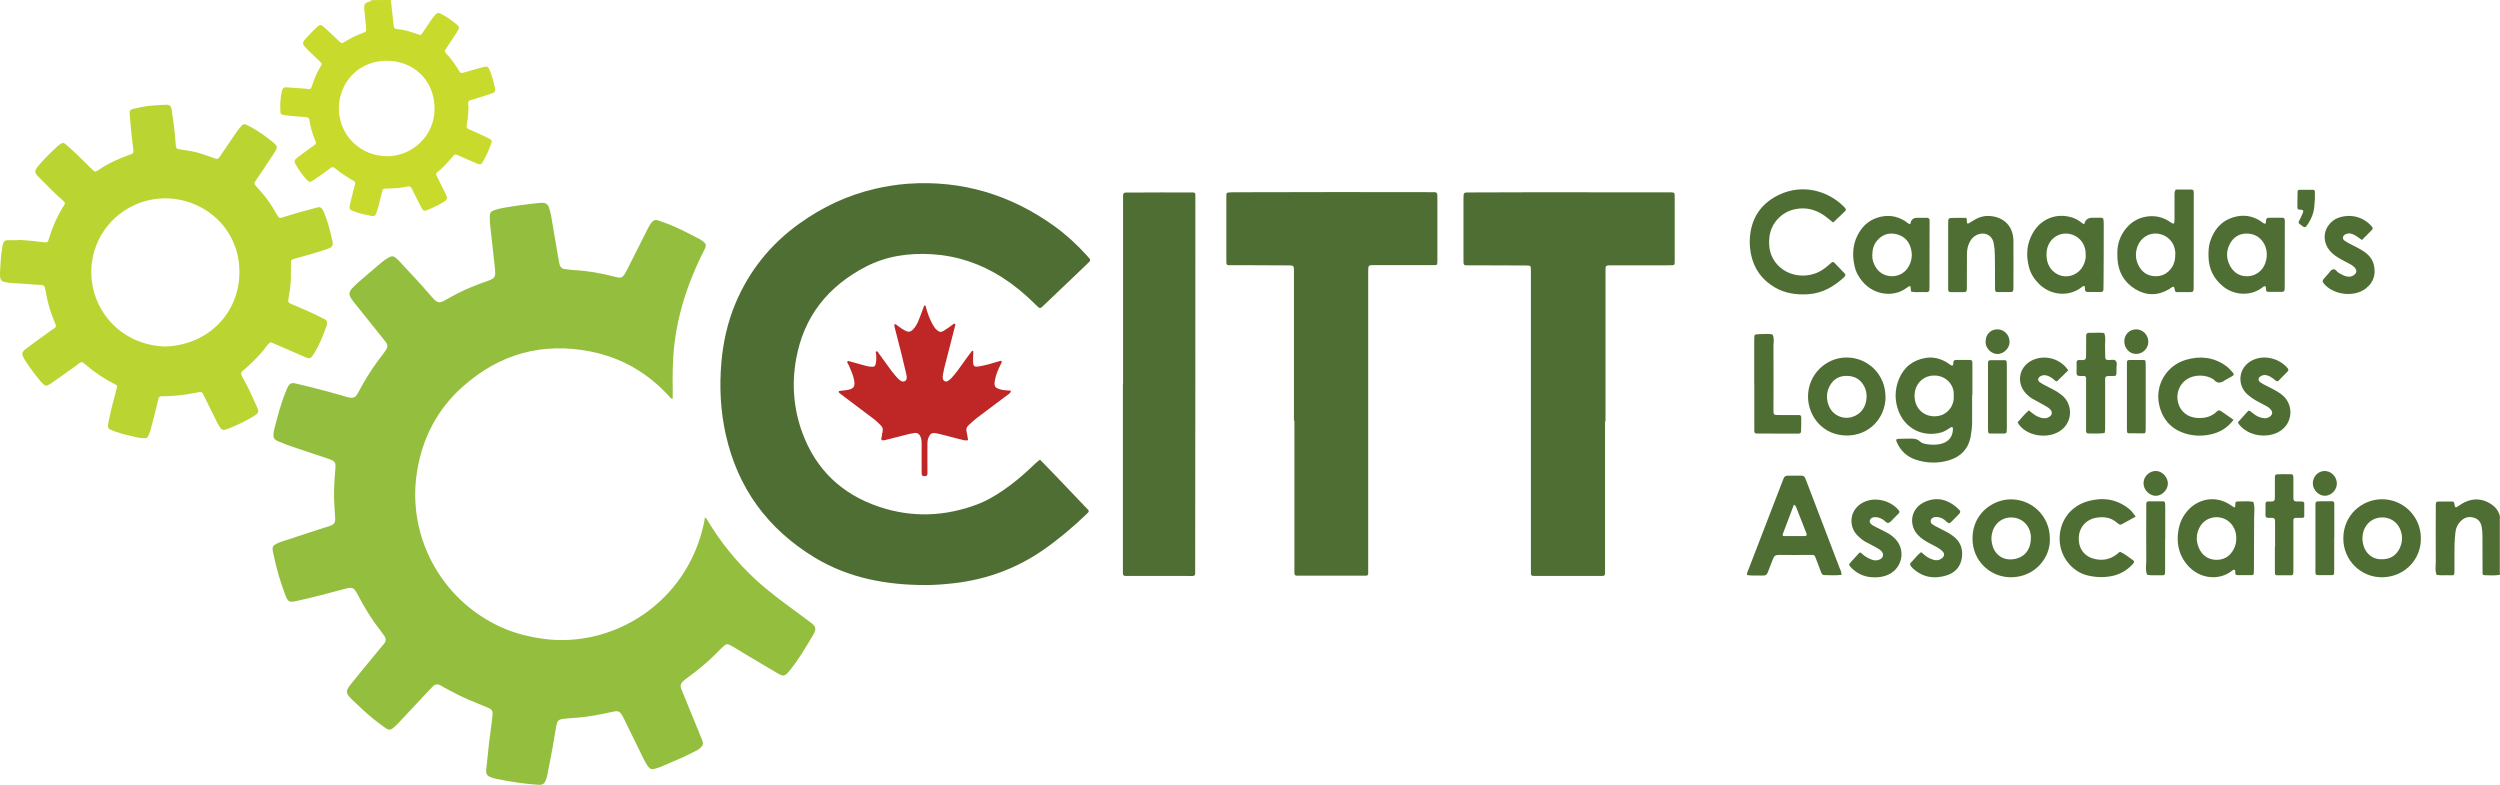 <?xml version="1.0" encoding="UTF-8" standalone="no"?> <svg xmlns="http://www.w3.org/2000/svg" id="Layer_2" data-name="Layer 2" viewBox="0 0 266.3 83.6" width="266.3" height="83.6"><defs><style> .cls-1 { fill: #4f6e33; } .cls-1, .cls-2, .cls-3, .cls-4, .cls-5 { stroke-width: 0px; } .cls-2 { fill: #94be3d; } .cls-3 { fill: #c8da2c; } .cls-4 { fill: #bf2726; } .cls-5 { fill: #bad532; } </style></defs><g id="Layer_1-2" data-name="Layer 1"><g><path class="cls-3" d="M41.63,0c.06.49.11.98.17,1.48.04.4.09.8.13,1.2.03.3.1.4.38.42.76.06,1.48.29,2.2.55.3.11.34.09.52-.18.32-.47.63-.95.95-1.41.12-.17.25-.34.4-.5.19-.2.32-.23.57-.1.66.33,1.25.76,1.81,1.25.15.13.15.28.06.45-.1.16-.19.33-.29.49-.22.34-.45.67-.67,1-.17.25-.33.52-.49.77.1.31.38.48.56.72.32.42.63.83.89,1.28.24.41.25.41.73.27.52-.15,1.04-.3,1.57-.45.16-.05.32-.09.48-.12.32-.06.41-.01.54.31.27.64.44,1.3.59,1.97.07.31,0,.43-.31.54-.47.17-.94.31-1.42.46-.29.09-.59.18-.88.27-.19.05-.27.18-.25.37.08.76-.03,1.51-.15,2.26-.05.3,0,.37.28.49.54.25,1.08.48,1.62.73.19.09.38.19.57.29.19.11.23.21.16.41-.25.72-.56,1.41-.95,2.06-.14.24-.27.28-.54.17-.57-.24-1.13-.49-1.69-.74-.17-.08-.35-.15-.52-.23-.12-.05-.23-.02-.32.08-.16.18-.31.35-.47.53-.36.41-.72.81-1.16,1.15-.3.23-.29.27-.13.6.27.55.55,1.1.82,1.65.06.13.13.25.18.39.1.24.07.34-.12.49-.09.07-.19.15-.29.2-.53.31-1.09.58-1.66.81-.31.12-.42.09-.58-.21-.29-.54-.57-1.09-.84-1.65-.39-.81-.31-.72-1.12-.57-.56.1-1.13.12-1.7.13-.46,0-.48.02-.58.44-.11.44-.21.87-.33,1.31-.07.27-.16.55-.25.81-.13.37-.22.42-.57.35-.65-.13-1.3-.26-1.92-.51-.38-.16-.43-.25-.34-.66.14-.62.31-1.24.46-1.86.03-.11.06-.23.09-.34.04-.16-.02-.28-.15-.36-.12-.07-.25-.14-.37-.21-.49-.29-.96-.6-1.4-.96-.46-.38-.45-.37-.9-.04-.53.4-1.07.78-1.62,1.15-.36.24-.45.22-.73-.08-.45-.49-.83-1.03-1.16-1.61-.17-.3-.15-.45.13-.68.52-.41,1.06-.79,1.6-1.19.11-.08.24-.16.35-.24.08-.06.1-.16.08-.26,0-.05-.04-.09-.06-.13-.28-.68-.5-1.38-.61-2.11-.05-.34-.1-.39-.45-.43-.47-.05-.94-.07-1.42-.11-.33-.03-.66-.08-.98-.13-.16-.03-.26-.13-.26-.29-.04-.76-.02-1.52.16-2.26.07-.29.22-.4.52-.38.69.04,1.37.1,2.05.15.09,0,.19.04.28.04.13.01.23-.04.28-.16.03-.06.05-.13.08-.2.23-.73.52-1.42.92-2.07.15-.24.13-.3-.06-.49-.46-.44-.93-.87-1.38-1.33-.58-.59-.58-.67-.03-1.27.33-.37.69-.72,1.05-1.06.34-.32.45-.32.78-.02.54.49,1.07,1,1.61,1.51.25.23.29.25.55.08.62-.4,1.28-.72,1.97-.97.37-.14.38-.16.34-.58-.05-.59-.12-1.18-.17-1.77-.01-.14-.01-.28-.02-.43-.01-.24.09-.4.32-.48.15-.05.34-.04.41-.23C40.21,0,40.92,0,41.63,0ZM41.16,16.65c2.77,0,5.14-2.18,5.13-5.08,0-3.01-2.22-5.09-5.09-5.1-2.9-.01-5.09,2.2-5.1,5.09,0,2.91,2.36,5.05,5.05,5.08Z"></path><path class="cls-2" d="M75.05,55.12c.2.05.23.17.29.27,1.4,2.35,3.11,4.46,5.12,6.32,1.34,1.24,2.81,2.32,4.28,3.4.48.35.95.7,1.43,1.06.11.08.23.17.34.26.38.35.42.54.21,1-.02.04-.04.09-.06.13-.79,1.32-1.56,2.66-2.53,3.85-.03.04-.06.07-.09.11-.45.52-.59.56-1.21.2-1.19-.69-2.36-1.4-3.54-2.1-.47-.28-.93-.58-1.4-.84-.42-.23-.54-.21-.88.11-.24.22-.47.47-.7.7-.97.97-2.03,1.85-3.15,2.65-.17.12-.34.26-.48.41-.17.18-.23.41-.14.66.1.27.21.53.32.79.63,1.53,1.25,3.07,1.88,4.6.04.09.06.18.1.27.09.23.02.42-.13.59-.17.2-.4.34-.63.45-.53.26-1.06.53-1.6.77-.67.3-1.35.58-2.02.87-.22.09-.45.16-.67.23-.39.11-.55.06-.79-.28-.17-.25-.33-.52-.46-.8-.59-1.19-1.17-2.38-1.75-3.57-.17-.34-.32-.69-.51-1.01-.26-.45-.43-.52-.93-.42-.67.14-1.34.3-2.02.41-.72.12-1.45.22-2.18.26-.38.02-.76.06-1.13.1-.5.06-.65.19-.75.69-.15.79-.27,1.59-.41,2.38-.18,1-.38,2-.58,3-.02.12-.06.23-.1.34-.19.53-.33.65-.89.61-.66-.04-1.32-.11-1.98-.2-.8-.11-1.59-.26-2.38-.41-.23-.04-.46-.11-.68-.2-.37-.15-.5-.37-.46-.78.09-.94.19-1.88.3-2.82.11-.92.25-1.83.35-2.75.09-.76.04-.84-.66-1.13-1.23-.5-2.46-.98-3.63-1.62-.39-.22-.8-.41-1.18-.65-.34-.2-.63-.16-.89.11-.17.17-.33.34-.49.51-1.05,1.12-2.1,2.25-3.15,3.37-.15.16-.3.3-.46.44-.37.33-.55.35-.94.07-.43-.3-.84-.61-1.25-.94-.81-.66-1.57-1.37-2.32-2.1-.67-.67-.69-.87-.09-1.62.92-1.15,1.86-2.27,2.79-3.41.24-.29.48-.59.73-.88.23-.27.25-.55.04-.84-.17-.23-.32-.47-.5-.69-.9-1.14-1.63-2.38-2.31-3.66-.45-.84-.54-.89-1.45-.65-1.65.44-3.29.88-4.96,1.25-.95.21-1.03.17-1.37-.72-.53-1.4-.93-2.83-1.23-4.29-.02-.12-.05-.23-.07-.35-.05-.35.03-.52.36-.69.21-.11.43-.19.66-.27,1.28-.42,2.56-.84,3.85-1.26.38-.12.77-.23,1.15-.36.56-.2.66-.36.63-.95-.02-.35-.04-.71-.07-1.06-.1-1.3-.04-2.6.08-3.9.08-.94.04-1.01-.88-1.32-1.23-.42-2.47-.82-3.7-1.24-.49-.17-.98-.35-1.46-.56-.51-.22-.59-.38-.52-.95.01-.09.03-.19.05-.28.36-1.4.71-2.8,1.27-4.14.05-.13.1-.27.17-.39.21-.41.39-.52.86-.41,1.11.26,2.21.54,3.31.83.66.17,1.32.37,1.98.56.11.03.23.07.34.09.53.1.71.02.99-.45.17-.29.32-.58.48-.87.63-1.12,1.33-2.18,2.12-3.19.15-.19.28-.38.41-.58.18-.27.17-.54-.02-.79-.16-.21-.33-.41-.49-.61-.98-1.22-1.96-2.44-2.93-3.66-.1-.13-.2-.26-.29-.4-.25-.4-.23-.69.08-1.03.19-.21.39-.42.6-.6.86-.74,1.72-1.48,2.59-2.22.22-.18.46-.34.7-.48.39-.22.54-.2.89.1.11.09.21.2.3.3,1.17,1.24,2.33,2.49,3.44,3.78.08.09.15.18.24.26.39.37.59.4,1.08.14.46-.25.91-.51,1.37-.75,1.01-.52,2.07-.94,3.14-1.31.92-.32.99-.45.89-1.4-.17-1.51-.34-3.01-.5-4.52-.03-.31-.05-.61-.05-.92,0-.47.11-.63.57-.77.27-.09.55-.16.83-.21,1.28-.22,2.57-.4,3.87-.53.09,0,.19-.02.28-.02.41,0,.62.13.76.51.11.31.18.64.24.96.25,1.44.49,2.89.74,4.34.04.23.08.47.13.7.06.31.25.51.57.55.33.04.66.1.99.11,1.47.07,2.91.34,4.34.71.07.02.14.03.21.05.43.1.6.04.84-.33.16-.26.29-.54.43-.81.7-1.37,1.39-2.74,2.08-4.12.12-.23.24-.46.43-.65.17-.16.35-.24.58-.15.16.06.31.11.47.16,1.4.47,2.69,1.16,3.99,1.84.08.04.17.09.24.15.48.34.53.48.26,1-.59,1.16-1.12,2.35-1.58,3.57-.78,2.09-1.34,4.24-1.6,6.46-.2,1.67-.21,3.35-.18,5.04,0,.26,0,.51,0,.76-.17.07-.23-.06-.3-.14-2.29-2.55-5.11-4.21-8.47-4.87-5.13-1.01-9.68.26-13.58,3.73-2.74,2.43-4.34,5.53-4.9,9.14-1.11,7.23,2.97,14.06,9.49,16.72,1.28.52,2.61.83,3.98,1.02,7.46,1.01,15.37-3.86,17.13-12.44.03-.16.05-.33.08-.52Z"></path><path class="cls-1" d="M110.78,48.96c.51.52.99,1.01,1.46,1.5,1.16,1.22,2.32,2.44,3.48,3.65.05.05.1.1.15.15.14.15.14.23.01.36-.05.05-.1.1-.15.15-1.44,1.38-2.95,2.66-4.59,3.8-2.84,1.97-5.98,3.13-9.4,3.54-1.04.12-2.08.21-3.12.21-4.18,0-8.21-.73-11.84-2.93-5.01-3.04-8.21-7.4-9.48-13.14-.56-2.51-.68-5.06-.46-7.63.19-2.19.66-4.3,1.51-6.32,1.46-3.47,3.74-6.29,6.79-8.48,2.45-1.76,5.13-3.03,8.08-3.71,1.15-.27,2.32-.45,3.5-.54,5.76-.4,10.95,1.18,15.62,4.54,1.23.89,2.35,1.92,3.37,3.04.11.12.22.25.33.37.11.13.12.25-.01.37-.29.28-.58.56-.87.84-1.35,1.29-2.71,2.58-4.06,3.87-.05.05-.1.1-.16.14-.1.09-.21.09-.32,0-.17-.16-.35-.32-.51-.49-1.03-1.01-2.15-1.93-3.37-2.71-2.28-1.45-4.76-2.29-7.47-2.46-2.46-.15-4.84.19-7.03,1.32-4.02,2.08-6.61,5.29-7.43,9.81-.49,2.69-.28,5.34.66,7.9,1.44,3.91,4.2,6.53,8.13,7.86,3.54,1.2,7.08,1.06,10.57-.27.96-.37,1.83-.89,2.67-1.46,1.06-.72,2.04-1.54,2.97-2.42.31-.29.61-.59.97-.86Z"></path><path class="cls-5" d="M1.9,25.55c.95.04,1.89.14,2.83.26.27.03.35,0,.44-.24.03-.09.06-.18.08-.27.36-1.18.86-2.3,1.52-3.35.2-.31.19-.36-.08-.6-.88-.76-1.68-1.6-2.5-2.42-.56-.56-.57-.7-.07-1.31.62-.75,1.33-1.41,2.04-2.08.07-.06.15-.12.23-.17.28-.18.39-.19.63.02.41.36.82.72,1.21,1.1.53.51,1.05,1.03,1.57,1.54.31.31.34.32.72.06,1.03-.69,2.14-1.21,3.31-1.61.39-.13.41-.18.37-.56-.06-.59-.15-1.17-.21-1.76-.07-.68-.12-1.37-.18-2.05-.02-.3.06-.44.37-.51.55-.13,1.11-.25,1.67-.32.59-.07,1.18-.09,1.77-.12.45-.02.6.1.67.55.1.65.19,1.31.27,1.97.07.56.11,1.13.16,1.7.04.44.07.48.49.54.73.1,1.45.21,2.16.43.5.15.98.34,1.48.51.33.12.37.1.58-.2.61-.9,1.22-1.8,1.84-2.7.15-.21.32-.41.49-.6.12-.14.29-.16.46-.08.17.08.34.16.51.25.83.46,1.6,1.01,2.34,1.61.07.06.14.12.21.19.23.24.26.35.12.63-.09.17-.19.33-.29.49-.46.69-.92,1.38-1.38,2.07-.13.2-.27.39-.4.58-.3.45-.3.46.05.85.19.21.38.42.57.64.59.68,1.08,1.44,1.52,2.22.26.46.27.46.78.3,1.08-.35,2.17-.66,3.28-.94.11-.03.23-.07.34-.09.21-.04.37.04.48.22.07.12.14.25.19.38.39.99.66,2.02.88,3.07.08.38-.05.58-.4.71-.73.28-1.48.48-2.23.7-.5.14-1,.28-1.5.42-.26.08-.3.14-.3.4,0,.36,0,.71,0,1.07.02.93-.09,1.84-.26,2.75-.07.39-.05.43.32.59.56.25,1.14.48,1.7.73.6.27,1.2.56,1.79.86.28.14.33.28.28.58,0,.05-.01.09-.03.14-.38,1.07-.8,2.13-1.42,3.09-.26.4-.39.45-.83.27-.87-.37-1.74-.76-2.6-1.14-.37-.16-.74-.31-1.11-.47-.35.22-.54.58-.79.89-.58.69-1.22,1.32-1.9,1.92-.11.09-.22.18-.33.27-.15.13-.16.28-.08.45.07.15.15.29.23.44.53.93.94,1.91,1.39,2.88.05.11.09.22.13.33.06.18.02.33-.11.45-.11.09-.22.18-.34.25-.87.53-1.79.97-2.74,1.34-.11.04-.22.08-.34.11-.18.04-.34,0-.44-.15-.12-.17-.24-.35-.34-.54-.43-.87-.86-1.74-1.29-2.61-.08-.17-.17-.34-.25-.51-.08-.18-.22-.24-.4-.2-.35.06-.7.13-1.05.19-.86.15-1.74.23-2.61.25-.12,0-.24,0-.36,0-.19,0-.3.09-.34.28-.12.51-.24,1.01-.37,1.52-.14.55-.28,1.1-.43,1.65-.06.21-.12.41-.2.61-.15.37-.25.44-.64.41-.17-.01-.33-.03-.49-.06-.83-.18-1.67-.36-2.47-.65-.18-.06-.36-.13-.53-.21-.16-.07-.26-.21-.24-.4.02-.19.05-.38.09-.56.23-1.14.52-2.26.83-3.38.09-.32.08-.36-.2-.5-1.13-.56-2.16-1.27-3.12-2.09-.07-.06-.15-.12-.22-.18-.13-.1-.26-.09-.39.01-.36.27-.72.54-1.09.8-.62.44-1.24.87-1.86,1.31-.12.08-.24.16-.36.22-.26.14-.34.13-.57-.08-.09-.08-.17-.17-.25-.25-.62-.72-1.18-1.48-1.69-2.28-.01-.02-.02-.04-.04-.06-.38-.65-.37-.79.23-1.24.85-.64,1.72-1.26,2.58-1.88.1-.07.2-.13.3-.2.24-.18.27-.25.14-.54-.37-.85-.66-1.72-.86-2.63-.08-.37-.14-.74-.22-1.11-.05-.26-.13-.33-.37-.36-.12-.02-.24-.01-.35-.02-.99-.06-1.98-.13-2.98-.2-.21-.02-.42-.07-.63-.1-.28-.04-.42-.21-.45-.47-.02-.21-.04-.43-.02-.64.05-.9.1-1.8.26-2.68.02-.12.04-.23.08-.34.06-.2.2-.32.42-.32.38,0,.76,0,1.14,0ZM9.73,28.91c-.06,3.89,2.9,7.77,7.77,8,4.6-.09,7.92-3.49,8-7.76.09-4.71-3.61-7.91-7.7-8.02-4.24-.11-8.01,3.22-8.08,7.79Z"></path><path class="cls-1" d="M170.97,44.88c0,5.23,0,10.47,0,15.7,0,.86.06.77-.75.77-2.23,0-4.45,0-6.68,0-.09,0-.19,0-.28-.01-.11-.01-.17-.09-.18-.19-.01-.19-.01-.38-.01-.57,0-6.56,0-13.12,0-19.68,0-3.93,0-7.86,0-11.79,0-.09,0-.19,0-.28,0-.54,0-.55-.56-.55-1.94,0-3.89-.01-5.83-.02-.17,0-.33,0-.5,0-.22,0-.28-.07-.29-.31,0-.07,0-.14,0-.21,0-2.2,0-4.4,0-6.61,0-.64.02-.63.63-.63,2.35,0,4.69-.02,7.04-.02,4.67,0,9.33,0,14,.01.14,0,.28,0,.43,0,.37.01.4.04.4.42,0,2.32,0,4.64,0,6.96,0,.07,0,.14-.01.21-.01.11-.09.17-.19.17-.19,0-.38.01-.57.01-1.97,0-3.93,0-5.9,0-.74,0-.7,0-.7.7,0,5.3,0,10.61,0,15.91h-.02Z"></path><path class="cls-1" d="M137.83,44.81c0-5.23,0-10.47,0-15.7,0-.14,0-.28,0-.43-.01-.34-.07-.4-.43-.41-1.42-.01-2.84-.01-4.26-.02-.73,0-1.47,0-2.2,0-.24,0-.3-.06-.31-.28,0-.09,0-.19,0-.28,0-2.18,0-4.36,0-6.54,0-.14,0-.28,0-.43.01-.14.1-.21.23-.22.19,0,.38-.02.57-.02,3.72,0,7.44-.02,11.16-.02,3.29,0,6.59,0,9.88.01.63,0,.64-.02.64.61,0,2.18,0,4.36,0,6.54,0,.07,0,.14,0,.21-.01.4-.02.41-.39.41-.31,0-.62,0-.92,0-1.78,0-3.55,0-5.33,0-.73,0-.73-.04-.73.75,0,8.9,0,17.81,0,26.71,0,1.61,0,3.22,0,4.83,0,.19,0,.38,0,.57,0,.13-.08.22-.22.22-.14,0-.28,0-.43,0-2.25,0-4.5,0-6.75,0-.07,0-.14,0-.21,0-.18,0-.25-.11-.25-.27,0-.17,0-.33,0-.5,0-5.26,0-10.51,0-15.77h0Z"></path><path class="cls-1" d="M119.63,40.93c0-6.49,0-12.98,0-19.46,0-1.1-.12-.95.94-.96,2.06-.02,4.12-.01,6.18-.01.12,0,.24,0,.35,0,.13,0,.22.08.23.21.01.16,0,.33,0,.5,0,13.09,0,26.19-.02,39.28,0,.99.11.86-.88.86-2.06,0-4.12,0-6.18,0-.12,0-.24,0-.36,0-.17,0-.27-.08-.28-.25-.01-.17,0-.33,0-.5,0-3.1,0-6.2,0-9.31,0-3.46,0-6.91,0-10.37h0Z"></path><path class="cls-4" d="M107.68,41.66c-.06.27-.24.31-.36.41-1.1.83-2.2,1.64-3.29,2.47-.3.23-.57.5-.85.75-.21.19-.29.41-.22.7.07.29.11.59.16.9-.29.06-.52-.01-.74-.07-.71-.18-1.42-.36-2.13-.55-.18-.05-.37-.09-.55-.12-.42-.07-.6.03-.78.42-.11.24-.13.5-.13.76,0,.88,0,1.75,0,2.63,0,.17,0,.33,0,.5,0,.17-.08.25-.26.26-.25,0-.34-.04-.35-.24-.01-.19-.01-.38-.01-.57,0-.88,0-1.75,0-2.63,0-.29-.02-.57-.15-.83-.12-.23-.3-.37-.57-.33-.26.04-.51.08-.77.15-.71.18-1.42.36-2.13.54-.2.05-.41.12-.62.08-.13-.16,0-.31.01-.47,0-.14.03-.28.07-.42.07-.28,0-.52-.21-.71-.24-.23-.47-.47-.74-.67-.98-.75-1.97-1.48-2.95-2.22-.25-.18-.49-.37-.73-.56-.03-.02-.04-.09-.04-.13,0-.03.06-.07.09-.07.28-.04.57-.05.84-.1.7-.15.82-.35.71-1.04-.1-.57-.35-1.08-.57-1.6-.06-.13-.18-.23-.16-.39.11-.12.22-.02.32,0,.57.15,1.14.32,1.71.47.16.04.32.07.49.08.38.03.46-.04.53-.4.06-.31.03-.61.03-.92,0-.1-.11-.22.02-.32.16-.01.19.12.25.21.46.63.91,1.27,1.38,1.9.21.28.45.55.69.81.09.1.22.19.34.25.26.14.55-.01.57-.31.01-.14-.01-.28-.04-.42-.17-.74-.35-1.47-.53-2.21-.24-.94-.48-1.88-.72-2.82-.02-.09-.03-.18-.04-.26.16-.1.23.02.31.08.3.23.61.45.95.61.28.13.5.08.71-.13.23-.24.42-.52.55-.82.16-.37.3-.75.44-1.12.08-.22.16-.44.23-.64.18-.03.17.08.19.17.15.6.37,1.17.65,1.72.13.25.28.5.49.69.28.25.44.29.76.1.31-.18.59-.4.88-.6.1-.07.17-.17.31-.15.07.11.02.22-.01.33-.38,1.47-.75,2.93-1.13,4.4-.06.25-.11.51-.15.76-.02.11-.02.24,0,.35.05.27.31.4.53.26.16-.1.31-.22.43-.36.22-.24.43-.5.63-.77.38-.51.75-1.04,1.12-1.55.14-.19.28-.37.41-.54.19.03.12.14.12.22,0,.31-.03.62-.02.92.02.53.12.61.66.52.33-.05.65-.13.97-.21.45-.12.9-.26,1.35-.39.15.13.04.23,0,.32-.3.59-.57,1.2-.67,1.86-.08.54.03.71.57.87.37.11.75.11,1.15.14Z"></path><path class="cls-1" d="M210.07,42.08c0,.97,0,1.94,0,2.91,0,.52-.07,1.04-.16,1.55-.25,1.28-1.04,2.1-2.27,2.48-1.19.36-2.39.33-3.56-.05-.95-.31-1.62-.94-2.03-1.86-.13-.29-.08-.36.26-.37.38-.01.76-.01,1.14-.02.38,0,.75,0,1.06.3.18.18.46.25.72.29.49.08.99.09,1.48-.02.87-.19,1.33-.8,1.32-1.68,0-.09-.13-.15-.21-.1-.32.2-.62.43-.99.54-1.92.56-3.81-.34-4.55-2.15-.48-1.17-.48-2.37,0-3.53.52-1.28,1.51-2.03,2.88-2.25.78-.12,1.5.07,2.18.46.14.08.27.19.41.28.21.14.29.11.32-.13,0-.05,0-.09,0-.14,0-.18.11-.24.27-.25.47,0,.95-.01,1.42,0,.28,0,.33.06.34.33,0,.35,0,.71,0,1.06,0,.78,0,1.56,0,2.34h0ZM208.12,42.23c0-.33-.01-.61-.11-.89-.28-.75-1-1.37-2.05-1.34-.97.02-1.77.7-1.97,1.64-.09.42-.07.84.06,1.26.39,1.23,1.62,1.65,2.66,1.35.73-.21,1.45-.97,1.4-2.01Z"></path><path class="cls-1" d="M231.75,20.19c.53,0,1.1,0,1.67,0,.18,0,.25.1.26.27,0,.12,0,.24,0,.36,0,3.15,0,6.3-.01,9.45,0,.93.07.85-.84.85-.28,0-.57,0-.85,0-.27,0-.28-.02-.34-.33-.02-.09-.02-.19-.11-.25-.2.02-.33.17-.49.27-1.19.7-2.4.7-3.57,0-1.22-.74-1.85-1.86-1.92-3.29-.02-.31-.01-.62,0-.92.11-1.59,1.24-3.11,2.8-3.47.91-.21,1.79-.11,2.6.38.16.1.31.21.48.3.05.03.15,0,.16-.07.02-.14.04-.28.04-.42,0-.81,0-1.61,0-2.42,0-.21-.04-.43.11-.68ZM231.72,27.01s0-.13-.02-.25c-.1-.98-.85-1.74-1.84-1.87-.94-.12-1.82.42-2.17,1.35-.25.68-.23,1.36.09,2,.34.7.92,1.14,1.72,1.18.8.04,1.42-.29,1.86-.96.27-.41.36-.87.35-1.45Z"></path><path class="cls-1" d="M196.17,61.23c-.63.09-1.24.03-1.85.03-.16,0-.25-.09-.31-.24-.17-.47-.35-.93-.53-1.39-.04-.11-.08-.22-.13-.33-.05-.12-.14-.19-.27-.19-.09,0-.19,0-.28,0-1.11,0-2.22.02-3.34,0-.36,0-.5.14-.61.45-.17.47-.37.92-.54,1.39-.09.26-.25.37-.53.36-.56-.03-1.13.04-1.68-.05-.04-.26.09-.44.16-.63,1.2-3.13,2.41-6.26,3.62-9.39.03-.09.07-.18.1-.26.08-.24.25-.32.49-.31.47,0,.95,0,1.42,0,.19,0,.32.07.39.24.05.13.1.26.16.4,1.17,3.04,2.33,6.09,3.49,9.13.1.26.25.51.23.83ZM191.08,53.77c-.4,1.05-.8,2.11-1.19,3.16-.01.04.02.09.04.17.77,0,1.54,0,2.32,0,.18,0,.24-.1.17-.29-.37-.95-.74-1.89-1.11-2.83-.04-.09-.09-.16-.22-.21Z"></path><path class="cls-1" d="M195.25,23.69c-.32-.25-.61-.5-.91-.72-.96-.67-2.01-.93-3.16-.68-1.42.3-2.53,1.49-2.7,2.94-.13,1.11.08,2.13.85,2.97,1.15,1.27,3.19,1.52,4.69.61.38-.24.73-.52,1.06-.83.1-.09.21-.1.31,0,.38.39.75.79,1.13,1.18.07.08.06.17,0,.26-.03.04-.06.07-.09.11-1.09,1-2.32,1.72-3.83,1.81-1.23.08-2.41-.08-3.5-.7-1.42-.81-2.28-2.02-2.6-3.62-.15-.78-.16-1.55-.03-2.33.32-1.85,1.36-3.14,3.03-3.94,2.57-1.23,5.33-.39,6.98,1.34.19.21.2.26-.01.47-.39.38-.78.75-1.19,1.13Z"></path><path class="cls-1" d="M222.01,30.46c-.16,0-.25.12-.36.2-1.37.99-3.25.79-4.48-.44-.49-.49-.86-1.07-1.04-1.75-.34-1.27-.25-2.5.4-3.64.86-1.52,2.52-2.19,4.2-1.66.36.11.69.31.99.54.09.07.17.16.31.14q.14-.65.85-.66c.31,0,.62,0,.92,0,.17,0,.26.09.27.25.01.14.02.28.02.43,0,2.11,0,4.22-.02,6.32-.01,1.1.07.89-.91.91-.17,0-.33,0-.5,0-.16,0-.34.05-.48-.06-.15-.12-.06-.31-.1-.47,0-.04-.05-.07-.08-.11ZM222.16,27.15c0-.11,0-.18,0-.25-.06-1.13-.95-1.99-2.07-2.02-1.05-.02-1.93.76-2.07,1.85-.04.33-.03.66.03.99.17.92.94,1.63,1.84,1.71.95.08,1.82-.5,2.14-1.42.1-.29.17-.59.14-.86Z"></path><path class="cls-1" d="M203.49,23.86q.09-.66.71-.66c.35,0,.71,0,1.06,0,.17,0,.27.09.28.26,0,.14,0,.28,0,.43,0,2.15,0,4.3-.01,6.45,0,.88.05.78-.82.77-.37,0-.75.04-1.14-.05-.02-.19-.05-.38-.07-.58-.07.01-.14.01-.2.04-.06.03-.12.08-.17.12-1.39,1.07-3.48.82-4.72-.63-.44-.51-.75-1.09-.88-1.75-.23-1.09-.18-2.17.33-3.18.45-.9,1.13-1.58,2.11-1.89,1.04-.34,2.05-.23,2.99.38.16.1.27.27.54.31ZM199.43,27.17c-.01.49.14.96.43,1.38.79,1.18,2.6,1.16,3.37-.03.45-.7.53-1.46.26-2.24-.27-.78-.86-1.24-1.66-1.37-.76-.13-1.4.14-1.89.73-.36.44-.51.95-.5,1.54Z"></path><path class="cls-1" d="M241.32,30.49c-.2-.03-.31.12-.44.21-1.22.87-2.91.74-4.04-.16-1.02-.81-1.56-1.88-1.59-3.19-.01-.52,0-1.04.15-1.55.4-1.3,1.18-2.26,2.52-2.66,1-.3,1.96-.18,2.86.4.16.1.28.26.48.29.06,0,.09-.02.09-.08.05-.55.05-.55.55-.56.4,0,.8,0,1.21,0,.17,0,.26.09.27.25,0,.12,0,.24,0,.35,0,2.18,0,4.35-.01,6.53,0,.84.03.78-.77.77-.28,0-.57,0-.85,0-.35,0-.35-.01-.39-.42,0-.07-.02-.13-.03-.19ZM239.29,29.43c.71,0,1.27-.29,1.67-.78.52-.64.72-1.84.18-2.74-.41-.68-1.04-1.03-1.83-1.03-.8,0-1.41.39-1.78,1.09-.42.79-.4,1.61.03,2.38.38.68.99,1.07,1.72,1.07Z"></path><path class="cls-1" d="M238.08,54.03c.02-.18.04-.36.05-.55.07-.02.13-.06.2-.06.56,0,1.13-.07,1.69.04.2.55.09,1.12.09,1.67,0,1.77-.01,3.55-.02,5.32,0,.21,0,.43-.02.64,0,.1-.08.17-.18.17-.52,0-1.04,0-1.56,0-.18,0-.24-.11-.23-.28,0-.09-.01-.19-.02-.27-.15-.06-.24.02-.33.09-1.41,1.12-3.76.93-5.07-1.03-.65-.97-.82-2.05-.65-3.19.13-.89.49-1.66,1.12-2.32.96-1.01,2.73-1.59,4.41-.49.14.09.27.18.41.27.02,0,.05,0,.1-.01ZM238.21,57.3c0-.46-.12-.89-.37-1.27-.86-1.33-2.85-1.23-3.56.18-.36.72-.37,1.46-.04,2.19.34.76.94,1.19,1.76,1.23.85.04,1.51-.34,1.92-1.1.21-.38.3-.79.29-1.23Z"></path><path class="cls-1" d="M257.87,57.3c.06,2.2-1.65,4.14-4.08,4.19-2.26.05-4.2-1.78-4.18-4.17.02-2.47,1.99-4.12,4.08-4.14,2.3-.02,4.17,1.83,4.18,4.12ZM253.69,59.57c.89.02,1.52-.37,1.91-1.14.29-.59.35-1.22.14-1.86-.26-.83-.98-1.4-1.82-1.45-.91-.06-1.68.39-2.06,1.21-.13.28-.2.59-.21.89-.05,1.27.75,2.39,2.05,2.35Z"></path><path class="cls-1" d="M218.35,57.33c.1,2.08-1.59,4.1-4.04,4.16-2.22.06-4.22-1.68-4.2-4.15.01-2.65,2.17-4.14,4.08-4.15,2.3,0,4.15,1.83,4.16,4.14ZM216.33,57.3s0-.09,0-.14c-.06-1.1-.84-1.94-1.9-2.03-1.11-.1-2.01.6-2.25,1.72-.09.41-.06.8.04,1.19.29,1.17,1.38,1.85,2.71,1.42.89-.28,1.41-1.12,1.4-2.16Z"></path><path class="cls-1" d="M200.85,42.24c0,2.33-1.79,4.17-4.14,4.15-2.61-.02-4.1-2.11-4.12-4.11-.02-2.4,1.93-4.2,4.1-4.2,2.31,0,4.15,1.85,4.15,4.16ZM198.83,42.23c0-.36-.07-.71-.23-1.03-.37-.74-.97-1.13-1.8-1.16-.87-.03-1.51.33-1.91,1.09-.35.66-.36,1.36-.1,2.06.38,1,1.45,1.53,2.48,1.23.96-.27,1.56-1.12,1.56-2.2Z"></path><path class="cls-1" d="M209.43,23.21c.15.21.03.42.12.59.05,0,.1.02.14,0,.29-.17.56-.35.85-.5.64-.33,1.32-.37,2-.2,1.21.31,1.92,1.25,1.93,2.56.02,1.63,0,3.26,0,4.89,0,.07,0,.14,0,.21-.02.29-.06.34-.33.35-.45,0-.9,0-1.35,0-.22,0-.27-.07-.28-.31,0-.17,0-.33,0-.5,0-1.04,0-2.08-.02-3.12,0-.42-.04-.85-.12-1.27-.16-.87-.98-1.26-1.79-.89-.34.15-.58.41-.75.73-.22.4-.31.84-.31,1.3,0,1.09,0,2.18-.01,3.26,0,.87.07.82-.79.81-.31,0-.61,0-.92,0-.17,0-.27-.08-.28-.25,0-.09,0-.19,0-.28,0-2.25,0-4.49,0-6.74,0-.63,0-.63.62-.64.45,0,.89-.02,1.31,0Z"></path><path class="cls-1" d="M266.28,55.17c0,1.95,0,3.89,0,5.84,0,.07.02.14.03.21-.56.12-1.13.05-1.69.05-.1,0-.17-.07-.18-.18-.01-.14,0-.28,0-.42,0-1.18,0-2.36-.01-3.55,0-.33-.02-.66-.08-.99-.09-.5-.36-.87-.88-1-.53-.14-.98,0-1.36.39-.31.31-.5.69-.55,1.13-.05.42-.09.85-.1,1.27-.02.9-.01,1.8-.01,2.69,0,.17,0,.33-.02.5,0,.11-.08.16-.19.17-.05,0-.09,0-.14,0-.52-.03-1.04.04-1.55-.04-.2-.5-.08-1.02-.09-1.53-.02-1.8,0-3.59,0-5.39,0-.17,0-.33,0-.5.01-.37.03-.39.41-.4.38,0,.76,0,1.14,0,.4,0,.4,0,.46.41.03.21.11.26.26.16.26-.16.51-.35.78-.48.95-.46,1.88-.41,2.77.14.56.35.96.84,1.03,1.53Z"></path><path class="cls-1" d="M227.49,55.03c-.54.3-1.01.56-1.49.82-.11.06-.23.04-.33-.04-.06-.04-.11-.09-.17-.13-.66-.59-1.45-.67-2.27-.52-1.11.21-1.84,1.14-1.8,2.3.03,1.1.71,1.91,1.83,2.11.81.15,1.55-.01,2.21-.52.06-.04.11-.1.16-.14.06-.04.11-.08.19-.14.52.22.95.61,1.42.92.12.08.1.23-.03.37-.59.65-1.31,1.09-2.16,1.28-.91.2-1.82.17-2.74-.06-1.48-.37-2.86-1.85-2.92-3.78-.05-1.96,1.14-3.6,3.04-4.12,1.55-.43,3-.23,4.3.78.13.1.25.21.36.34.12.14.23.29.4.52Z"></path><path class="cls-1" d="M237.92,44.71c-.67.91-1.54,1.39-2.57,1.59-.82.16-1.65.14-2.46-.09-1.61-.46-2.57-1.54-2.91-3.16-.42-2,.76-4.12,2.89-4.73,1.49-.43,2.9-.28,4.19.62.12.08.23.17.33.27.79.8.7.67-.12,1.14-.08.05-.17.08-.25.14-.43.32-.84.41-1.22-.07-.83-.55-2.07-.55-2.89,0-.79.53-1.16,1.55-.89,2.51.26.94,1.03,1.53,2.03,1.59.79.04,1.51-.11,2.09-.69.14-.14.28-.15.44-.04.43.3.85.59,1.35.93Z"></path><path class="cls-1" d="M199.56,61.49c-.7,0-1.45-.23-2.1-.77-.14-.12-.27-.26-.4-.4-.08-.1-.11-.22-.02-.32.33-.37.67-.74,1-1.1.05-.06.13-.06.19-.01.1.07.18.15.27.23.3.24.63.42,1,.53.26.08.51.05.76-.07.37-.19.43-.57.14-.88-.17-.17-.37-.29-.58-.4-.38-.2-.75-.39-1.13-.6-.29-.16-.54-.38-.78-.61-1.11-1.04-.92-3.02.82-3.69,1.2-.46,2.73-.03,3.53.97.09.11.09.21,0,.31-.18.19-.36.37-.55.55-.17.16-.32.39-.52.46-.24.08-.39-.21-.59-.33-.29-.18-.59-.3-.94-.27-.14.01-.27.05-.38.16-.15.16-.16.35-.03.51.14.17.34.26.53.36.4.2.8.4,1.2.61.34.18.64.4.91.68,1.02,1.06.83,2.76-.38,3.59-.55.37-1.16.51-1.95.5Z"></path><path class="cls-1" d="M204.64,58.82c.16.13.31.25.45.37.26.21.56.35.88.44.31.1.61.05.87-.15.3-.24.33-.51.05-.78-.15-.15-.33-.27-.51-.38-.31-.18-.63-.33-.94-.5-.4-.21-.77-.46-1.09-.78-1.06-1.04-.91-2.91.75-3.61,1.21-.51,2.33-.24,3.3.6.57.5.51.49.03.98-.22.22-.43.44-.65.65-.03.03-.08.04-.15.08-.2-.04-.32-.23-.48-.35-.27-.21-.58-.32-.92-.32-.14,0-.28.03-.4.12-.21.14-.24.45-.05.61.15.12.31.21.48.3.36.19.72.36,1.07.55.23.12.45.26.66.41.81.58,1.13,1.37.99,2.35-.14.96-.72,1.6-1.62,1.88-1.27.4-2.48.24-3.52-.67-.11-.09-.2-.2-.29-.31-.1-.12-.12-.26,0-.38.37-.36.66-.8,1.09-1.12Z"></path><path class="cls-1" d="M238.39,44.98c.33-.37.65-.74.99-1.11.15-.17.21-.17.41,0,.22.17.44.36.7.48.22.11.44.17.68.2.22.02.42-.03.6-.16.31-.22.35-.49.1-.78-.17-.2-.4-.33-.63-.45-.36-.19-.72-.36-1.06-.57-.28-.17-.55-.37-.8-.59-1.19-1.08-.95-3.13.87-3.76,1.18-.41,2.61.01,3.42.97.11.13.13.24,0,.37-.35.35-.7.7-1.02,1.03-.24.01-.33-.15-.46-.25-.21-.16-.43-.29-.68-.37-.21-.07-.42-.06-.62.04-.36.17-.42.48-.1.71.19.14.41.24.62.35.55.28,1.11.54,1.6.91,1.02.76,1.27,2.17.57,3.23-.25.39-.61.66-1.02.86-1.18.56-3.06.39-4.07-.9-.04-.05-.06-.12-.11-.21Z"></path><path class="cls-1" d="M214.92,44.98c.39-.42.74-.89,1.2-1.27.18.15.34.29.51.41.27.19.56.34.9.41.22.04.42.03.62-.05.47-.2.55-.61.17-.94-.19-.17-.43-.29-.65-.42-.39-.22-.79-.43-1.18-.65-.29-.17-.54-.39-.76-.64-.82-.93-.77-2.43.38-3.24.27-.19.57-.33.9-.41,1.26-.31,2.58.19,3.3,1.27-.4.39-.8.78-1.21,1.18-.19-.03-.3-.2-.45-.31-.19-.14-.4-.25-.63-.32-.24-.07-.47-.04-.68.08-.27.16-.32.45-.07.63.21.15.44.27.67.39.57.29,1.15.56,1.65.96,1.02.8,1.21,2.27.43,3.3-.13.17-.28.32-.45.45-1.37,1.05-3.84.67-4.66-.82Z"></path><path class="cls-1" d="M251.6,25.57c-.36-.23-.62-.48-.95-.61-.28-.11-.54-.15-.82,0-.31.16-.36.48-.08.68.21.15.44.27.67.39.51.26,1.02.5,1.48.83.5.36.85.82.98,1.43.21,1-.08,1.83-.89,2.45-1.25.96-3.46.68-4.46-.54-.16-.2-.17-.3,0-.5.15-.18.32-.35.47-.53.16-.18.28-.42.51-.48.26-.07.38.23.57.35.28.17.57.34.9.41.32.07.61,0,.85-.22.2-.19.22-.41.06-.64-.13-.18-.3-.31-.48-.41-.31-.17-.63-.33-.94-.5-.48-.26-.94-.55-1.3-.97-.67-.79-.74-1.88-.15-2.69.28-.39.65-.69,1.11-.84,1.26-.41,2.58-.11,3.49.92.15.17.16.27,0,.43-.33.34-.66.67-1.03,1.04Z"></path><path class="cls-1" d="M186.86,40.91c0-1.47,0-2.93,0-4.4,0-.24,0-.47.02-.71,0-.11.08-.17.18-.18.14-.02.28-.03.42-.03.45.01.89-.08,1.34.05.21.43.08.88.09,1.32.02,2.18,0,4.35,0,6.53,0,.77-.03.72.75.72.64,0,1.28,0,1.92,0,.23,0,.29.07.29.3,0,.47,0,.95-.02,1.42,0,.17-.1.26-.27.26-.14,0-.28,0-.43,0-1.21,0-2.41,0-3.62-.01-.14,0-.28,0-.43,0-.14,0-.22-.08-.23-.22-.01-.16,0-.33,0-.5,0-1.51,0-3.03,0-4.54h0Z"></path><path class="cls-1" d="M224.13,46.13c-.56.09-1.13.03-1.69.04-.13,0-.22-.08-.23-.22,0-.16,0-.33,0-.5,0-1.58,0-3.17,0-4.75,0-.14,0-.28,0-.43,0-.13-.08-.22-.22-.22-.02,0-.05,0-.07,0-.84.04-.72-.08-.72-.74,0-.24,0-.47,0-.71,0-.18.1-.25.27-.25.02,0,.05,0,.07,0,.74.03.66-.07.67-.73,0-.62,0-1.23.01-1.85,0-.23.08-.3.29-.32.05,0,.09,0,.14,0,.49.02.99-.06,1.49.03.2.48.07.98.09,1.47.02.38,0,.76.02,1.13,0,.16.1.26.27.27.02,0,.05,0,.07,0,.26.02.58-.11.76.07.23.23.07.58.1.88,0,.12,0,.24,0,.35-.02.37-.04.41-.42.4-.85,0-.8-.05-.79.82,0,1.47,0,2.93,0,4.4,0,.28.02.57-.06.86Z"></path><path class="cls-1" d="M242.34,58.26c0-.83,0-1.65,0-2.48,0-.53.04-.64-.56-.62-.05,0-.09,0-.14,0-.28-.02-.31-.05-.32-.35,0-.38,0-.76,0-1.13,0-.17.09-.26.26-.26.07,0,.14,0,.21,0,.55.02.53-.13.53-.59,0-.66,0-1.32,0-1.99,0-.24.07-.31.28-.32.47-.01.95-.02,1.42-.01.2,0,.27.09.27.33,0,.61,0,1.23,0,1.84-.01.75-.03.75.73.74.07,0,.14,0,.21,0,.13.01.22.08.22.22,0,.45,0,.9,0,1.35,0,.11-.09.17-.19.17-.24,0-.47.01-.71,0-.18,0-.26.1-.26.26,0,.19,0,.38,0,.57,0,1.54,0,3.07,0,4.61,0,.17,0,.33-.02.5,0,.11-.09.18-.19.18-.52,0-1.04,0-1.56,0-.1,0-.18-.07-.19-.17-.01-.14-.01-.28-.01-.42,0-.8,0-1.61,0-2.41Z"></path><path class="cls-1" d="M230.63,57.35c0,1.04,0,2.08,0,3.12,0,.19,0,.38-.01.57,0,.18-.11.25-.28.24-.54-.03-1.08.05-1.62-.05-.23-.52-.09-1.06-.1-1.6-.02-1.8,0-3.6,0-5.39,0-.17,0-.33,0-.5.01-.29.06-.34.33-.34.47,0,.95,0,1.42,0,.02,0,.05,0,.07,0,.11.01.17.09.18.18.02.19.02.38.02.57,0,1.06,0,2.13,0,3.19h0Z"></path><path class="cls-1" d="M213.77,42.27c0,1.04,0,2.08,0,3.12,0,.19,0,.38-.02.57,0,.14-.09.22-.23.22-.52,0-1.04,0-1.56,0-.11,0-.17-.07-.18-.17-.01-.12-.02-.23-.02-.35,0-2.24,0-4.49,0-6.73,0-.12,0-.24.01-.35,0-.14.1-.21.23-.21.52,0,1.04,0,1.56,0,.1,0,.18.07.19.17.02.16.02.33.02.49,0,1.09,0,2.17,0,3.26Z"></path><path class="cls-1" d="M228.56,42.23c0,1.11,0,2.22,0,3.33,0,.14,0,.28-.02.42,0,.11-.07.18-.18.18-.54,0-1.09,0-1.63-.01-.1,0-.16-.09-.16-.2,0-.12-.01-.24-.01-.35,0-2.22,0-4.44,0-6.66,0-.12,0-.24,0-.35,0-.13.06-.23.2-.24.54,0,1.09,0,1.63,0,.11,0,.16.09.16.19,0,.16.01.33.01.5,0,1.06,0,2.13,0,3.19h-.01Z"></path><path class="cls-1" d="M248.64,57.33c0,1.09,0,2.17,0,3.26,0,.17,0,.33-.02.5,0,.11-.08.17-.18.17-.52,0-1.04,0-1.56,0-.17,0-.25-.11-.24-.28,0-.02,0-.05,0-.07,0-2.39,0-4.77,0-7.16,0-.28.06-.34.32-.35.47,0,.95,0,1.42-.01.17,0,.27.07.27.25,0,.17,0,.33,0,.5,0,1.06,0,2.13,0,3.19h-.01Z"></path><path class="cls-1" d="M246.59,21.11c-.03.33-.05.66-.08.99-.06.6-.28,1.14-.6,1.65-.36.57-.36.57-.89.16-.22-.17-.22-.19-.08-.46.14-.27.27-.55.38-.83.07-.17,0-.25-.18-.28-.07-.01-.14,0-.21-.01-.14,0-.21-.09-.21-.23,0-.57,0-1.13.02-1.7,0-.1.07-.18.18-.18.5,0,.99,0,1.49,0,.11,0,.16.09.17.19,0,.24,0,.47,0,.71,0,0,.02,0,.03,0Z"></path><path class="cls-1" d="M230.92,51.58c-.05.69-.73,1.3-1.38,1.23-.69-.07-1.25-.72-1.21-1.41.04-.71.68-1.27,1.38-1.23.67.05,1.26.73,1.21,1.41Z"></path><path class="cls-1" d="M247.68,52.81c-.68.02-1.31-.61-1.32-1.31,0-.71.52-1.29,1.21-1.33.7-.03,1.31.54,1.35,1.27.04.71-.54,1.34-1.25,1.37Z"></path><path class="cls-1" d="M226.28,36.32c.02-.71.58-1.25,1.28-1.24.71.01,1.29.62,1.28,1.34-.01.72-.62,1.3-1.33,1.28-.71-.02-1.25-.63-1.23-1.38Z"></path><path class="cls-1" d="M211.51,36.37c0-.74.51-1.27,1.22-1.29.74-.02,1.34.6,1.33,1.36-.01.67-.62,1.25-1.28,1.27-.63.01-1.32-.6-1.27-1.34Z"></path></g></g></svg> 